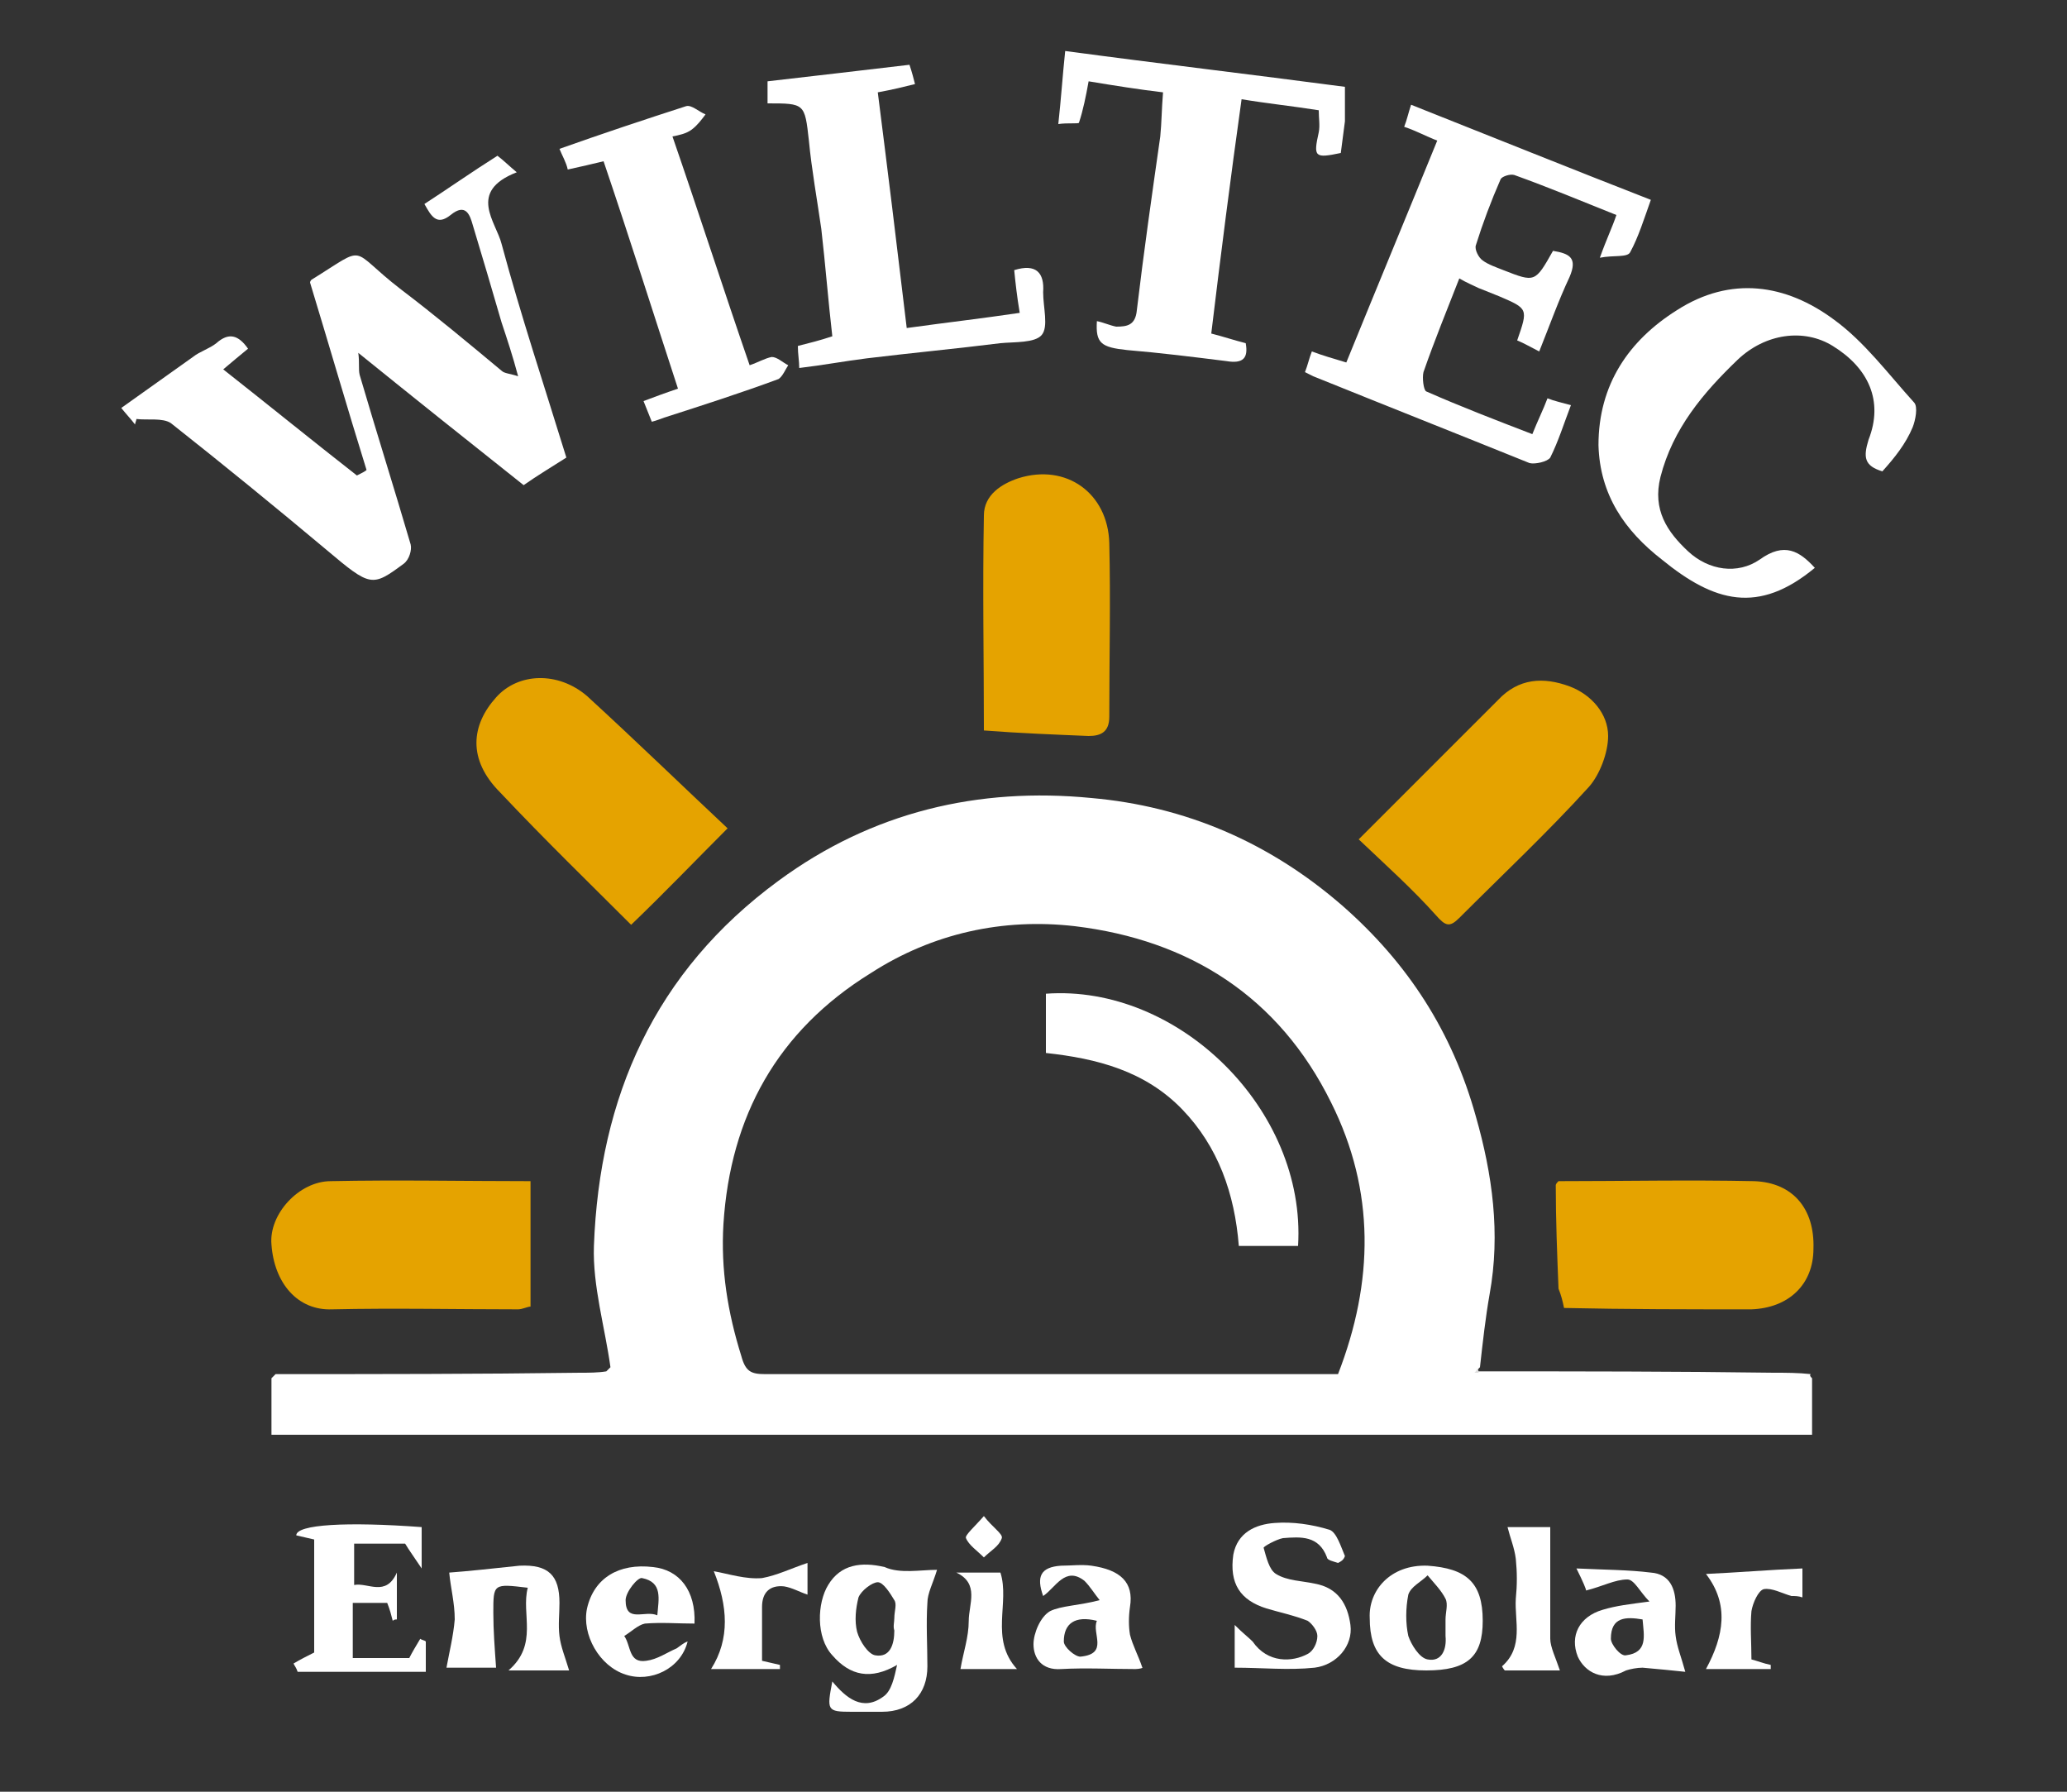 <svg xmlns="http://www.w3.org/2000/svg" width="150" height="130" viewBox="0 0 150 130" fill="none"><rect x="0" y="0" width="150" height="130" fill="#333333" stroke="none"/><g id="logo copiar 1"><path id="Vector" d="M131.5 100C131.5 101.4 131.5 102.7 131.5 104.1C94.3 104.1 57 104.1 19.7 104.1C19.7 102.6 19.7 101.3 19.7 100C19.8 99.9 19.9 99.8 20 99.7C27.4 99.7 34.7 99.7 42.1 99.6C42.7 99.6 43.4 99.6 44 99.5C44.1 99.4 44.2 99.3 44.3 99.2C43.9 96.3 43 93.3 43.1 90.4C43.5 79.6 47.5 70.5 56.5 63.9C63.3 58.9 71 57.1 79.2 57.9C86 58.5 92.1 61.1 97.4 65.7C102.2 69.9 105.4 74.9 107.1 81C108.3 85.2 108.9 89.5 108.1 93.9C107.8 95.6 107.6 97.4 107.4 99.2C107.3 99.3 107.2 99.4 107.2 99.5C107.3 99.5 107.4 99.5 107.5 99.5C114.6 99.5 121.6 99.5 128.7 99.6C129.6 99.6 130.5 99.6 131.4 99.7C131.3 99.8 131.4 99.9 131.5 100ZM97.1 99.7C99.7 93 99.8 86.4 96.6 80C92.8 72.3 86.3 68.2 78 67.2C72.8 66.6 67.7 67.7 63.2 70.6C56.4 74.8 53 81 52.5 88.8C52.3 92.1 52.8 95.2 53.8 98.4C54.1 99.5 54.5 99.7 55.5 99.7C59.1 99.7 62.8 99.7 66.4 99.7C76.7 99.7 86.9 99.7 97.1 99.7Z" fill="white"></path><path id="Vector_2" d="M26.6 34.1C25.2 29.6 23.9 25.1 22.5 20.5C22.5 20.5 22.5 20.4 22.6 20.3C26.8 17.7 25.2 18 29.1 21C31.6 22.9 34 24.9 36.4 26.9C36.6 27.1 37 27.1 37.6 27.3C37.2 25.8 36.8 24.6 36.4 23.4C35.7 21 35 18.6 34.3 16.3C34.1 15.6 33.8 14.7 32.7 15.6C31.7 16.4 31.3 15.7 30.8 14.8C32.5 13.7 34.2 12.5 36.1 11.3C36.5 11.6 36.9 12 37.5 12.5C33.9 13.9 36 16.1 36.4 17.7C37.8 22.9 39.5 28 41.1 33.2C40 33.9 39 34.5 38 35.2C34.1 32.1 30.2 29 26 25.6C26.1 26.3 26 26.8 26.1 27.2C27.3 31.3 28.6 35.4 29.8 39.5C29.9 39.9 29.7 40.6 29.3 40.9C27 42.6 26.9 42.6 23.7 39.9C20 36.8 16.2 33.7 12.4 30.7C11.8 30.3 10.7 30.5 9.9 30.4C9.9 30.5 9.8 30.7 9.8 30.8C9.5 30.4 9.2 30.1 8.8 29.6C10.5 28.4 12.3 27.1 14 25.9C14.5 25.5 15.2 25.3 15.7 24.9C16.6 24.1 17.3 24.3 18 25.3C17.4 25.8 16.9 26.2 16.2 26.8C19.5 29.4 22.7 32 25.9 34.5C26.3 34.3 26.5 34.2 26.6 34.1Z" fill="white"></path><path id="Vector_3" d="M112.7 18.2C113.9 18.4 114.5 18.7 113.9 20.1C113.1 21.8 112.5 23.5 111.7 25.5C111.1 25.2 110.6 24.9 110.1 24.7C110.9 22.4 110.9 22.4 108.8 21.5C108.3 21.3 107.8 21.1 107.3 20.9C106.9 20.7 106.4 20.5 105.9 20.2C105 22.5 104.1 24.7 103.3 27C103.2 27.4 103.3 28.3 103.5 28.4C106 29.5 108.6 30.5 111.2 31.5C111.6 30.5 112 29.7 112.3 28.9C112.8 29.1 113.3 29.2 114 29.4C113.5 30.7 113.1 32 112.5 33.2C112.3 33.5 111.4 33.7 111 33.6C105.8 31.5 100.5 29.4 95.3 27.3C95.1 27.2 94.9 27.1 94.7 27C94.9 26.5 95 26 95.2 25.5C96 25.8 96.7 26 97.7 26.3C99.9 20.9 102.1 15.6 104.3 10.2C103.5 9.9 102.8 9.5 101.9 9.2C102.1 8.7 102.2 8.2 102.4 7.6C108.2 9.9 113.9 12.2 119.8 14.5C119.3 15.9 118.9 17.2 118.3 18.3C118.1 18.7 117.1 18.5 116.1 18.7C116.6 17.3 117 16.5 117.3 15.6C114.8 14.6 112.4 13.6 109.9 12.7C109.6 12.6 109 12.8 108.9 13C108.2 14.6 107.6 16.2 107.1 17.8C107 18.1 107.3 18.7 107.6 18.9C108 19.2 108.6 19.4 109.1 19.6C111.4 20.5 111.4 20.5 112.7 18.2Z" fill="white"></path><path id="Vector_4" d="M52.8 60.1C50.5 62.4 48.2 64.8 45.8 67.1C42.9 64.2 39.5 60.9 36.3 57.5C33.9 55.1 34.2 52.6 36 50.6C37.6 48.8 40.5 48.7 42.6 50.5C46.2 53.8 49.6 57.1 52.8 60.1Z" fill="#E5A300"></path><path id="Vector_5" d="M38.5 86.4C38.5 89.1 38.5 91.9 38.5 94.8C38.3 94.8 37.9 95 37.6 95C33.1 95 28.6 94.9 24.1 95C21.6 95.1 19.9 93.1 19.7 90.3C19.5 88.1 21.7 85.7 24 85.7C28.8 85.6 33.7 85.7 38.5 85.7C38.5 85.9 38.5 86.1 38.5 86.4Z" fill="#E5A300"></path><path id="Vector_6" d="M136.6 34.2C135.3 33.8 135.2 33.2 135.6 31.9C136.7 29.1 135.6 26.7 133 25.1C130.9 23.8 128.1 24.2 126.1 26.1C123.6 28.5 121.4 31.1 120.5 34.6C119.9 37 121 38.6 122.5 40C124 41.4 126.1 41.7 127.7 40.6C129.5 39.3 130.6 40 131.7 41.2C127.6 44.6 124.4 43.7 120.6 40.6C117.9 38.5 116.1 35.9 116 32.3C116 27.9 118.2 24.7 121.7 22.5C125.6 20 129.6 20.6 133.1 23.2C135.3 24.8 137 27.1 138.9 29.2C139.2 29.5 139 30.5 138.8 31C138.3 32.2 137.5 33.2 136.6 34.2Z" fill="white"></path><path id="Vector_7" d="M98.6 60.9C102.1 57.4 105.4 54.1 108.7 50.8C110.2 49.2 112 49.1 113.9 49.8C115.5 50.4 116.7 51.8 116.7 53.4C116.7 54.6 116.1 56.2 115.3 57.1C112.3 60.4 109.1 63.4 105.9 66.6C105.2 67.3 104.9 67.2 104.2 66.4C102.5 64.5 100.6 62.8 98.6 60.9Z" fill="#E5A300"></path><path id="Vector_8" d="M71.4 53C71.4 47.9 71.3 42.7 71.4 37.4C71.4 35.9 72.7 35.1 73.9 34.7C77.4 33.6 80.4 35.8 80.5 39.4C80.6 43.6 80.5 47.8 80.5 52C80.5 53.1 79.9 53.4 79 53.4C76.6 53.3 74 53.2 71.4 53Z" fill="#E5A300"></path><path id="Vector_9" d="M87.9 24.2C88.7 24.4 89.6 24.7 90.4 24.9C90.6 26 90.2 26.4 89 26.2C86.6 25.9 84.2 25.6 81.8 25.4C79.9 25.2 79.5 24.9 79.6 23.3C80.1 23.4 80.5 23.6 81 23.7C81.8 23.7 82.4 23.6 82.5 22.5C83 18.3 83.6 14.1 84.2 9.9C84.3 8.9 84.3 7.9 84.4 6.7C82.7 6.5 80.8 6.2 79 5.9C78.8 7 78.6 8 78.3 8.9C78.3 9 77.5 8.9 76.8 9C77 7.2 77.1 5.6 77.3 3.7C84 4.6 90.8 5.4 97.6 6.3C97.6 7.2 97.6 8 97.6 8.8C97.5 9.6 97.4 10.3 97.3 11.1C95.4 11.5 95.3 11.4 95.7 9.6C95.8 9.1 95.7 8.6 95.7 8C93.8 7.7 91.9 7.5 90.1 7.2C89.3 12.9 88.6 18.4 87.9 24.2Z" fill="white"></path><path id="Vector_10" d="M113.1 85.7C117.8 85.7 122.5 85.6 127.3 85.7C130.1 85.8 131.7 87.7 131.6 90.6C131.6 93.2 129.8 94.9 127.1 95C122.6 95 118 95 113.5 94.9C113.4 94.4 113.3 94 113.1 93.5C113 91 112.9 88.5 112.9 86C112.9 85.9 113 85.8 113.1 85.7Z" fill="#E5A300"></path><path id="Vector_11" d="M66 4.7C66.2 5.3 66.3 5.7 66.4 6.1C65.6 6.3 64.8 6.5 63.7 6.7C64.4 12.2 65.1 17.9 65.8 23.8C68.7 23.4 71.3 23.1 74 22.7C73.8 21.5 73.7 20.6 73.6 19.6C75.2 19.1 75.8 19.8 75.7 21.2C75.7 22.3 76.1 23.7 75.6 24.3C75.1 24.9 73.6 24.8 72.6 24.9C69.4 25.3 66.2 25.6 62.9 26C61.3 26.2 59.7 26.5 58 26.7C58 26.2 57.9 25.7 57.9 25.1C58.7 24.9 59.5 24.7 60.4 24.4C60.1 21.8 59.9 19.2 59.6 16.6C59.3 14.5 58.9 12.3 58.7 10.2C58.4 7.5 58.4 7.5 55.7 7.5C55.7 7 55.7 6.5 55.7 5.9C59.2 5.5 62.6 5.1 66 4.7Z" fill="white"></path><path id="Vector_12" d="M40.6 10.8C43.7 9.7 46.7 8.7 49.8 7.7C50.2 7.6 50.7 8.1 51.2 8.3C50.9 8.7 50.6 9.1 50.2 9.4C49.8 9.7 49.3 9.8 48.8 9.9C50.7 15.4 52.5 21 54.4 26.5C55 26.3 55.5 26 56 25.9C56.4 25.9 56.8 26.3 57.2 26.5C57 26.8 56.8 27.3 56.5 27.5C53.8 28.5 51 29.4 48.2 30.3C47.9 30.4 47.7 30.5 47.3 30.6C47.1 30.1 46.9 29.6 46.7 29.1C47.5 28.8 48.3 28.5 49.2 28.2C47.4 22.7 45.7 17.3 43.8 11.7C43 11.9 42.1 12.1 41.2 12.3C41.1 11.8 40.8 11.3 40.6 10.8Z" fill="white"></path><path id="Vector_13" d="M68 113.9C67.7 114.9 67.3 115.6 67.3 116.3C67.2 117.8 67.3 119.4 67.3 120.9C67.3 122.9 66.1 124.2 64 124.2C63.3 124.2 62.5 124.2 61.8 124.2C60 124.2 60 124.1 60.4 122C61.4 123.2 62.6 124.2 64.1 123.1C64.7 122.7 64.9 121.7 65.1 120.8C63.2 121.9 61.7 121.6 60.4 120.1C59.2 118.8 59.3 116.3 60.1 115C61 113.5 62.5 113.3 64.2 113.7C65.3 114.2 66.8 113.9 68 113.9ZM64.9 117.4C64.9 116.9 65.1 116.4 64.9 116.1C64.6 115.6 64.1 114.8 63.7 114.8C63.3 114.8 62.5 115.4 62.3 115.9C62.1 116.7 62 117.6 62.2 118.4C62.4 119.1 63 120 63.5 120.1C64.6 120.3 64.9 119.3 64.9 118.3C64.8 118 64.9 117.7 64.9 117.4Z" fill="white"></path><path id="Vector_14" d="M21.3 120.7C21.8 120.4 22.2 120.2 22.8 119.9C22.8 117.3 22.8 114.6 22.8 111.7C22.4 111.6 21.9 111.5 21.5 111.4C21.5 110.6 25.2 110.4 30.6 110.8C30.6 111.6 30.6 112.4 30.6 113.8C30 112.9 29.7 112.5 29.4 112C28.3 112 27.1 112 25.7 112C25.7 112.9 25.7 113.9 25.7 115C26.7 114.8 28 115.9 28.8 114.1C28.8 115.2 28.8 116.3 28.8 117.5C28.7 117.5 28.6 117.5 28.5 117.6C28.4 117.2 28.3 116.8 28.1 116.3C27.3 116.3 26.5 116.3 25.6 116.3C25.6 117.6 25.6 118.9 25.6 120.3C27 120.3 28.4 120.3 29.7 120.3C29.9 119.9 30.2 119.4 30.5 118.9C30.6 119 30.8 119 30.9 119.1C30.9 119.8 30.9 120.5 30.9 121.3C27.8 121.3 24.7 121.3 21.6 121.3C21.5 121 21.4 120.9 21.3 120.7Z" fill="white"></path><path id="Vector_15" d="M97.1 113.4C96.8 113.3 96.3 113.2 96.3 113C95.7 111.4 94.4 111.5 93.1 111.6C92.6 111.7 91.7 112.2 91.7 112.3C91.9 113 92.1 113.9 92.6 114.2C93.4 114.7 94.5 114.7 95.4 114.9C97.1 115.2 97.8 116.4 98 117.9C98.2 119.4 97 120.8 95.4 121C93.5 121.2 91.6 121 89.6 121C89.6 119.8 89.6 119.1 89.6 117.9C90.2 118.5 90.6 118.8 90.9 119.1C92 120.7 93.8 120.6 94.9 120C95.3 119.8 95.6 119.2 95.6 118.7C95.6 118.3 95.2 117.8 94.9 117.6C93.9 117.2 92.9 117 91.9 116.7C90 116.1 89.2 114.9 89.5 112.8C89.8 111.2 91.1 110.6 92.5 110.5C93.8 110.4 95.2 110.6 96.5 111C97 111.2 97.3 112.2 97.6 112.9C97.5 113.2 97.3 113.3 97.1 113.4Z" fill="white"></path><path id="Vector_16" d="M41.3 121.2C41.4 121.2 41.2 121.2 41 121.2C39.8 121.2 38.5 121.2 36.9 121.2C39.1 119.3 37.8 117.1 38.3 115.2C35.8 114.9 35.8 114.9 35.8 117C35.8 118.3 35.9 119.6 36 121C35 121 33.6 121 32.4 121C32.6 119.9 32.9 118.7 33 117.5C33 116.3 32.7 115.2 32.6 114.1C34 114 35.8 113.8 37.7 113.6C39.8 113.5 40.6 114.3 40.6 116.3C40.6 117.1 40.5 117.9 40.6 118.7C40.7 119.5 41 120.2 41.3 121.2Z" fill="white"></path><path id="Vector_17" d="M103.5 121.2C100.6 121.2 99.4 120.1 99.4 117.4C99.3 115.4 100.9 113.5 103.6 113.6C106.4 113.8 107.6 114.8 107.6 117.6C107.6 120.2 106.5 121.2 103.5 121.2ZM104.9 117.5C104.9 117 105.1 116.4 104.9 116C104.6 115.4 104.1 114.9 103.6 114.3C103.1 114.8 102.4 115.1 102.2 115.7C102 116.7 102 117.8 102.2 118.7C102.4 119.3 103 120.3 103.6 120.4C104.6 120.6 105 119.7 104.9 118.7C104.9 118.3 104.9 117.9 104.9 117.5Z" fill="white"></path><path id="Vector_18" d="M119.7 116.2C119 115.5 118.6 114.6 118.1 114.6C117.2 114.6 116.3 115.1 115.1 115.4C115.1 115.3 114.9 114.8 114.4 113.8C116.5 113.9 118.2 113.9 119.8 114.1C121.2 114.2 121.6 115.3 121.6 116.5C121.6 117.2 121.5 118 121.6 118.7C121.7 119.5 122 120.2 122.3 121.3C121.4 121.2 120.3 121.1 119.2 121C118.8 121 118.3 121.1 118 121.2C116.3 122.1 115 121.3 114.5 120.2C113.9 118.7 114.6 117.3 116.3 116.8C117.3 116.5 118.2 116.4 119.7 116.2ZM119.2 117.5C118 117.3 116.9 117.3 116.9 118.9C116.9 119.3 117.6 120.2 118 120.1C119.6 119.9 119.3 118.7 119.2 117.5Z" fill="white"></path><path id="Vector_19" d="M79.8 116.1C79.4 115.6 79.1 115.1 78.7 114.7C77.3 113.6 76.6 115.2 75.7 115.8C75.2 114.4 75.5 113.7 77 113.6C77.7 113.6 78.5 113.5 79.2 113.6C81.3 113.9 82.3 114.8 82 116.6C81.9 117.3 81.9 118 82 118.6C82.2 119.4 82.6 120.1 82.9 121C83 121 82.7 121.1 82.4 121.1C80.6 121.1 78.8 121 77 121.1C75.6 121.2 75 120.3 75 119.3C75 118.5 75.5 117.3 76.2 116.9C77 116.5 78.3 116.5 79.8 116.1ZM79.6 117.6C78 117.2 77.2 117.8 77.2 119.1C77.2 119.5 78 120.2 78.4 120.2C80.5 120 79.2 118.5 79.6 117.6Z" fill="white"></path><path id="Vector_20" d="M49.9 119.1C49.4 121.1 47.2 122.1 45.4 121.5C43.5 120.9 42.2 118.6 42.6 116.7C43.1 114.5 44.9 113.4 47.4 113.7C49.3 113.9 50.5 115.4 50.4 117.8C49.2 117.8 48 117.7 46.8 117.8C46.3 117.9 45.8 118.4 45.3 118.7C45.8 119.4 45.6 120.7 46.9 120.5C47.7 120.4 48.4 119.9 49.1 119.6C49.4 119.4 49.6 119.2 49.9 119.1ZM47.7 117.2C47.8 116 48.1 114.8 46.6 114.5C46.3 114.4 45.4 115.5 45.4 116.1C45.4 117.8 46.8 116.8 47.7 117.2Z" fill="white"></path><path id="Vector_21" d="M113.2 121.2C112 121.2 110.6 121.2 109.2 121.2C109.1 121.1 109 120.9 109 120.9C110.6 119.5 109.9 117.6 110 116C110.1 115 110.1 114.1 110 113.1C109.9 112.3 109.6 111.6 109.4 110.8C110.1 110.8 111.2 110.8 112.5 110.8C112.5 113.5 112.5 116.2 112.5 118.9C112.5 119.5 112.9 120.3 113.2 121.2Z" fill="white"></path><path id="Vector_22" d="M58.6 113.4C58.6 114.4 58.6 115.1 58.6 115.7C58 115.5 57.5 115.2 56.9 115.1C55.9 115 55.3 115.5 55.3 116.6C55.3 117.9 55.3 119.1 55.3 120.5C55.7 120.6 56.2 120.7 56.6 120.8C56.6 120.9 56.6 121 56.6 121.1C54.9 121.1 53.3 121.1 51.6 121.1C53 118.9 52.8 116.5 51.8 114C52.9 114.2 54.1 114.6 55.3 114.5C56.4 114.3 57.4 113.8 58.6 113.4Z" fill="white"></path><path id="Vector_23" d="M123.8 114.2C126 114.1 128.4 113.9 130.8 113.8C130.8 114.5 130.8 115.2 130.8 115.9C130.5 115.8 130.3 115.8 130 115.8C129.3 115.6 128.6 115.2 128 115.3C127.6 115.4 127.2 116.3 127.1 116.9C127 118 127.1 119.2 127.1 120.4C127.5 120.5 128 120.7 128.5 120.8C128.5 120.9 128.5 121 128.5 121.1C126.9 121.1 125.4 121.1 123.8 121.1C125.1 118.7 125.5 116.4 123.8 114.2Z" fill="white"></path><path id="Vector_24" d="M73.8 121.1C72.3 121.1 70.9 121.1 69.7 121.1C69.9 119.9 70.3 118.8 70.3 117.6C70.3 116.4 71.1 114.9 69.4 114.1C70.5 114.1 71.6 114.1 72.6 114.1C73.3 116.3 71.8 118.9 73.8 121.1Z" fill="white"></path><path id="Vector_25" d="M71.4 110C72 110.8 72.8 111.3 72.7 111.6C72.5 112.2 71.9 112.5 71.4 113C70.9 112.5 70.3 112.1 70.1 111.6C70 111.4 70.7 110.8 71.4 110Z" fill="white"></path><path id="Vector_26" d="M107.3 99.6C107.2 99.6 107.1 99.6 107 99.6C107.1 99.5 107.2 99.4 107.2 99.3C107.3 99.4 107.3 99.5 107.3 99.6Z" fill="#DDDDDD"></path><path id="Vector_27" d="M94.2 90.4C92.7 90.4 91.4 90.4 89.9 90.4C89.6 86.6 88.4 83.2 85.8 80.5C83.1 77.7 79.6 76.8 75.9 76.4C75.9 74.9 75.9 73.5 75.9 72.1C85.5 71.4 94.8 80.5 94.2 90.4Z" fill="white"></path></g></svg>